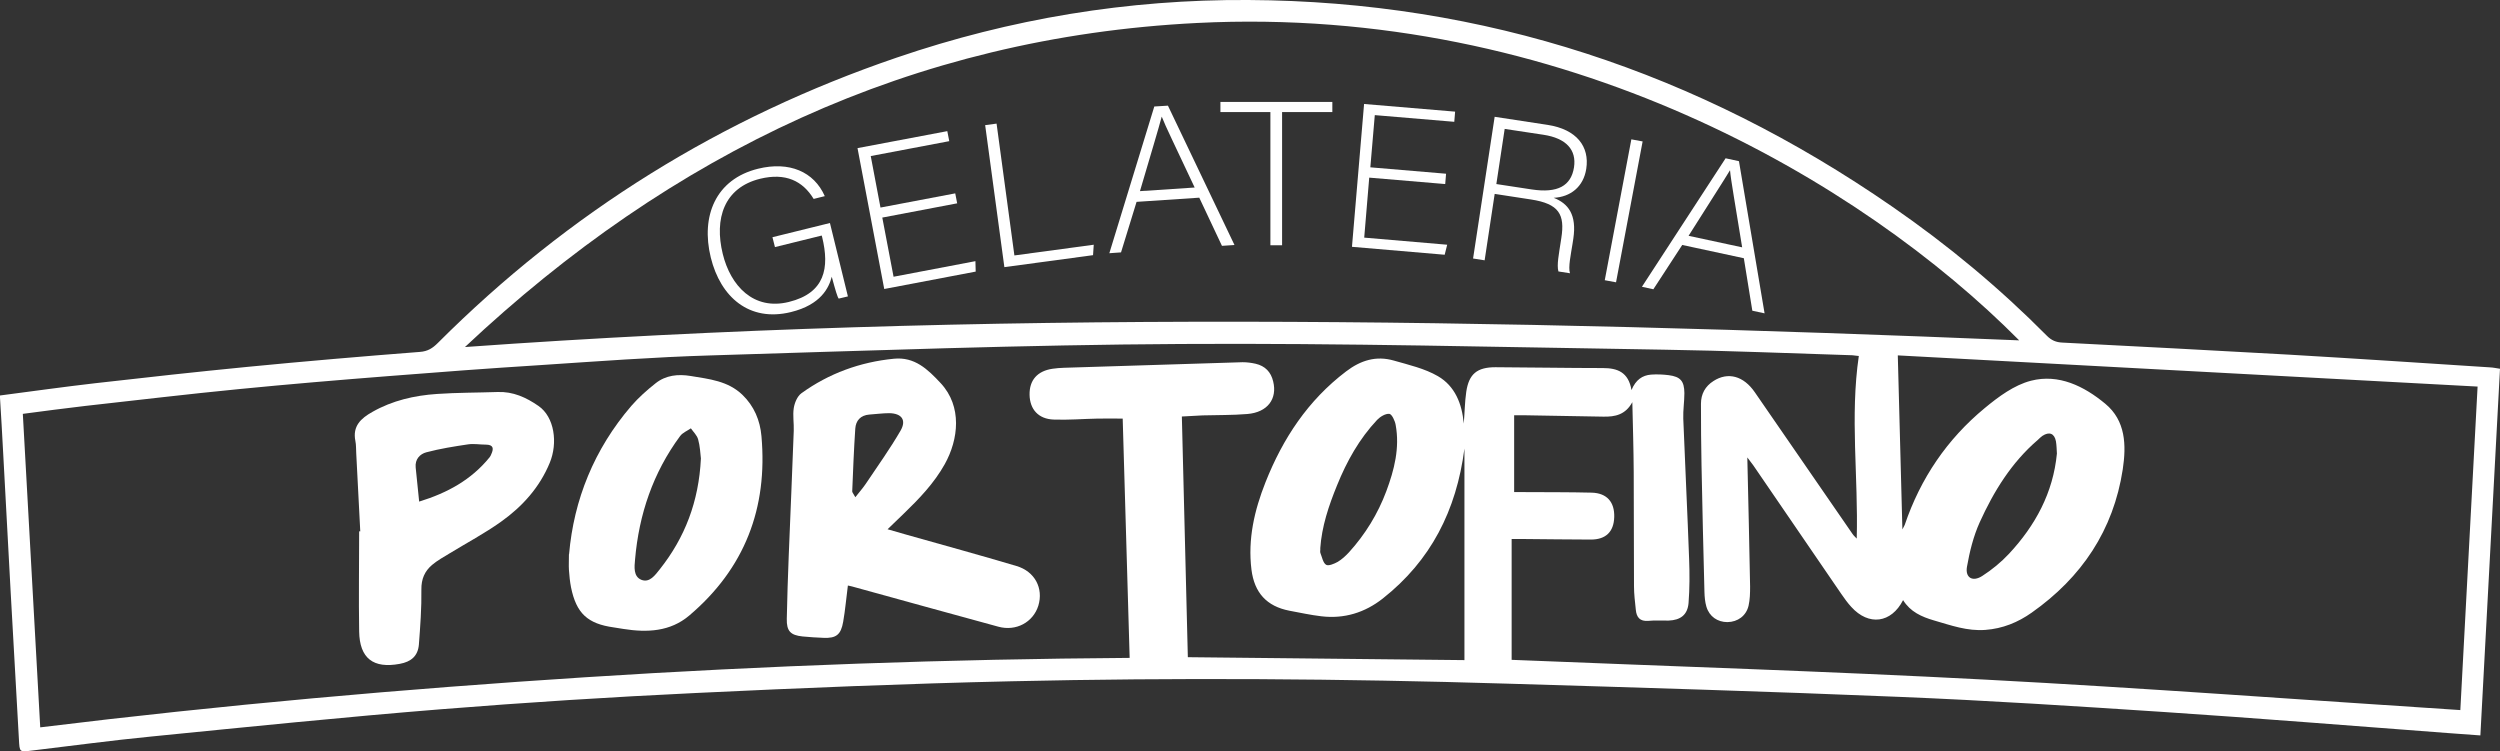 <?xml version="1.0" encoding="UTF-8"?>
<svg id="Laag_2" data-name="Laag 2" xmlns="http://www.w3.org/2000/svg" viewBox="0 0 179.59 53.96">
  <rect x="0" y="0" width="179.59" height="53.96" fill="#333333" stroke="none"/>
  <defs>
    <style>
      .cls-1 {
        fill: #fff;
      }
    </style>
  </defs>
  <g id="Laag_1-2" data-name="Laag 1">
    <g>
      <g>
        <path class="cls-1" d="M60.92,21.29l-.67.16c-.09-.1-.24-.61-.5-1.57-.2.78-.77,2.01-2.94,2.54-2.99.73-5.05-1.08-5.75-3.92-.73-2.98.35-5.63,3.4-6.38,2.24-.55,4.01.21,4.79,1.97l-.8.2c-.79-1.3-2.02-1.89-3.84-1.45-2.6.64-3.31,2.87-2.69,5.4.56,2.29,2.21,4.08,4.75,3.45,2.6-.64,2.93-2.45,2.39-4.66l-.03-.11-3.36.83-.18-.71,4.13-1.02,1.29,5.27Z"/>
        <path class="cls-1" d="M68.74,14.61l-5.36,1.02.81,4.25,5.88-1.12.02.75-6.57,1.25-1.92-10.12,6.45-1.22.14.72-5.64,1.07.7,3.7,5.37-1.02.14.72Z"/>
        <path class="cls-1" d="M70.77,8.99l.82-.11,1.28,9.47,5.7-.77-.05.75-6.37.86-1.38-10.2Z"/>
        <path class="cls-1" d="M81.65,14.49l-1.12,3.64-.84.06,3.23-10.54.98-.06,4.78,10.01-.9.06-1.63-3.46-4.5.3ZM85.82,13.47c-1.39-2.97-2.1-4.4-2.36-5.08h-.01c-.21.8-.77,2.66-1.56,5.34l3.94-.26Z"/>
        <path class="cls-1" d="M91.26,8.05h-3.59s0-.73,0-.73h8.04s0,.73,0,.73h-3.61s0,9.57,0,9.57h-.84s0-9.56,0-9.56Z"/>
        <path class="cls-1" d="M103.8,13.22l-5.44-.46-.36,4.31,5.96.51-.18.72-6.66-.57.87-10.26,6.54.55-.06.73-5.71-.48-.32,3.75,5.44.46-.06.73Z"/>
        <path class="cls-1" d="M107.37,13.94l-.72,4.76-.83-.13,1.55-10.18,3.8.58c2.09.32,3.03,1.56,2.78,3.16-.2,1.29-1.13,2.02-2.34,2.08,1.05.41,1.67,1.21,1.41,2.94l-.06.39c-.11.71-.32,1.66-.18,2.09l-.83-.13c-.13-.47.04-1.27.17-2.15l.04-.26c.26-1.67-.15-2.45-2.18-2.76l-2.6-.4ZM107.48,13.22l2.56.39c1.86.28,2.82-.26,3.03-1.59.19-1.25-.55-2.09-2.2-2.34l-2.78-.42-.6,3.97Z"/>
        <path class="cls-1" d="M118,10.16l-1.91,10.12-.81-.15,1.91-10.12.81.15Z"/>
        <path class="cls-1" d="M120.85,17.59l-2.08,3.19-.82-.18,6.01-9.23.96.21,1.84,10.93-.88-.19-.61-3.77-4.41-.95ZM125.15,17.77c-.52-3.24-.81-4.81-.87-5.53h-.01c-.42.7-1.48,2.34-2.97,4.7l3.86.83Z"/>
      </g>
      <g>
        <path class="cls-1" d="M0,28.41c2.31-.3,4.57-.62,6.83-.88,3.66-.42,7.32-.82,10.99-1.18,4.11-.4,8.22-.75,12.34-1.07.57-.04.92-.27,1.29-.64,9.39-9.39,20.39-16.21,32.96-20.5C72.6,1.34,81.03-.05,89.67,0c16.96.09,32.33,5.21,46.24,14.83,4,2.76,7.72,5.85,11.14,9.3.32.32.65.46,1.1.48,5.45.28,10.9.56,16.34.87,4.79.28,9.59.6,14.38.91.23.01.45.06.72.1-.47,8.78-.94,17.52-1.41,26.34-.8-.06-1.56-.11-2.33-.17-6.78-.51-13.57-1.06-20.36-1.51-6.35-.42-12.7-.83-19.06-1.09-9.39-.39-18.79-.67-28.18-.95-11.86-.36-23.73-.44-35.6-.17-7.54.17-15.08.48-22.62.84-6.12.29-12.24.68-18.35,1.17-6.95.56-13.88,1.27-20.82,1.96-2.87.28-5.73.67-8.59,1.01-.88.11-.86.11-.91-.79-.19-3.51-.4-7.02-.59-10.53-.18-3.34-.36-6.68-.54-10.02-.07-1.36-.15-2.73-.24-4.17ZM133.5,25.57c-.14-.02-.29-.04-.43-.05-4.51-.14-9.02-.33-13.52-.4-11.57-.18-23.14-.48-34.71-.41-11.25.06-22.5.48-33.75.82-4.11.12-8.21.43-12.31.7-3.64.23-7.27.5-10.9.79-3.57.28-7.14.58-10.7.93-3.69.36-7.37.8-11.05,1.21-1.48.17-2.96.37-4.49.57.42,7.54.83,15.02,1.25,22.52,13.1-1.61,26.12-2.76,39.17-3.6,13.06-.84,26.13-1.3,39.09-1.39-.17-5.76-.33-11.45-.5-17.19-.63,0-1.21-.01-1.8,0-1.05.02-2.11.11-3.16.07-1.1-.04-1.71-.74-1.73-1.78-.02-1.05.56-1.71,1.65-1.87.27-.04.54-.06.82-.07,4.28-.14,8.55-.27,12.83-.4.31,0,.63.04.94.11.68.16,1.1.59,1.26,1.27.31,1.26-.41,2.22-1.85,2.34-1.07.09-2.15.07-3.22.1-.49.02-.99.05-1.49.08.15,5.82.29,11.55.43,17.29,6.59.07,13.27.14,19.87.21v-15.2c-.58,4.48-2.43,8.06-5.86,10.77-1.29,1.02-2.78,1.48-4.43,1.28-.77-.09-1.53-.26-2.29-.4-1.63-.32-2.51-1.29-2.72-2.95-.27-2.19.21-4.26,1.01-6.28,1.25-3.15,3.05-5.88,5.79-7.96,1.05-.8,2.16-1.14,3.42-.78,1.08.31,2.22.57,3.17,1.12,1.23.71,1.74,1.99,1.86,3.41.07-.77.07-1.53.18-2.28.19-1.29.78-1.77,2.1-1.77,2.57.01,5.14.06,7.71.06,1.05,0,1.84.29,2.06,1.58.31-.74.78-1.06,1.41-1.11.42-.03.85-.01,1.26.04.85.11,1.12.42,1.13,1.29,0,.61-.1,1.22-.08,1.83.13,3.37.3,6.73.42,10.09.04,1.05.04,2.11-.04,3.15-.07.86-.58,1.24-1.44,1.27-.48.01-.97-.03-1.45.02-.61.05-.85-.26-.9-.8-.06-.57-.13-1.13-.13-1.7-.02-2.72,0-5.43-.02-8.15-.01-1.69-.06-3.37-.1-5.06-.49.9-1.23,1.06-2.09,1.04-1.9-.04-3.79-.07-5.69-.1-.22,0-.45,0-.71,0v5.52c.25,0,.48,0,.7,0,1.62.01,3.25,0,4.87.04,1.09.03,1.65.67,1.62,1.75-.03,1.06-.6,1.62-1.68,1.62-1.62,0-3.25-.03-4.87-.04-.22,0-.45,0-.82,0v8.68c11.26.46,22.64.82,34,1.42,11.37.6,22.73,1.45,34.15,2.19.41-7.64.82-15.36,1.24-23.24-13.96-.75-27.83-1.49-41.65-2.24.11,4.24.22,8.31.33,12.5.09-.18.14-.25.17-.33,1.13-3.33,3.04-6.15,5.74-8.38.99-.82,2.12-1.66,3.33-1.97,1.99-.51,3.81.39,5.33,1.65,1.48,1.22,1.52,2.99,1.26,4.72-.67,4.37-2.95,7.76-6.54,10.29-.99.7-2.09,1.15-3.33,1.24-1.3.1-2.48-.33-3.69-.68-.89-.26-1.7-.62-2.22-1.46-.85,1.66-2.47,1.87-3.72.49-.27-.29-.5-.62-.73-.95-2.1-3.07-4.2-6.14-6.31-9.22-.11-.15-.22-.3-.43-.57.07,3.22.15,6.25.2,9.28,0,.46-.01.93-.11,1.37-.17.73-.78,1.17-1.52,1.18-.71,0-1.3-.4-1.51-1.11-.1-.34-.13-.7-.14-1.06-.08-3.03-.15-6.06-.21-9.09-.03-1.47-.04-2.95-.04-4.42,0-.7.3-1.26.9-1.64,1.04-.67,2.16-.37,2.97.81,2.34,3.39,4.68,6.79,7.02,10.18.07.11.18.2.3.33.12-4.41-.49-8.76.15-13.12ZM145.05,24.45C133.67,12.99,112.28.33,86,1.65c-20.49,1.03-37.79,9.36-52.6,23.28,37.2-2.67,74.39-2.02,111.64-.48ZM147.76,32.58c-.02-.29-.02-.59-.07-.88-.11-.57-.48-.71-.97-.39-.12.08-.22.19-.33.29-1.89,1.62-3.17,3.7-4.18,5.93-.45,1-.72,2.1-.91,3.18-.14.79.4,1.11,1.09.67.7-.45,1.36-.99,1.93-1.6,1.89-2.03,3.17-4.38,3.44-7.2ZM94.85,39.41c0,.11-.03.22,0,.31.12.3.19.71.41.85.17.11.59-.07.84-.21.3-.18.57-.43.81-.69,1.17-1.29,2.07-2.76,2.68-4.39.57-1.53.97-3.1.67-4.75-.05-.3-.27-.77-.45-.8-.28-.03-.66.2-.88.43-1.28,1.36-2.18,2.97-2.88,4.7-.6,1.47-1.1,2.95-1.21,4.55Z"/>
        <path class="cls-1" d="M60.91,42.05c-.12.91-.19,1.77-.34,2.62-.16.93-.51,1.19-1.41,1.15-.5-.02-1.01-.05-1.51-.1-.87-.09-1.15-.39-1.13-1.27.03-1.51.08-3.03.14-4.54.12-2.99.25-5.97.36-8.96.02-.54-.08-1.1,0-1.63.06-.38.25-.85.55-1.07,1.98-1.43,4.22-2.24,6.64-2.48,1.49-.15,2.43.75,3.37,1.76,1.55,1.67,1.28,4.03.29,5.81-.77,1.38-1.85,2.5-2.97,3.58-.35.33-.7.67-1.14,1.1.54.16.97.28,1.39.4,2.62.74,5.25,1.46,7.87,2.24,1.32.39,1.95,1.6,1.57,2.85-.37,1.19-1.6,1.86-2.87,1.51-3.51-.95-7.01-1.93-10.51-2.89-.1-.03-.2-.04-.31-.07ZM61.45,35.71c.28-.36.53-.64.74-.95.85-1.27,1.74-2.51,2.5-3.82.44-.76.09-1.24-.8-1.26-.48,0-.96.07-1.44.1-.63.05-.97.43-1.01,1.01-.1,1.5-.16,3.01-.22,4.51,0,.07.07.14.22.41Z"/>
        <path class="cls-1" d="M40.88,39.81c.34-3.91,1.8-7.54,4.47-10.65.52-.6,1.13-1.14,1.75-1.63.73-.58,1.61-.67,2.52-.52,1.32.22,2.67.35,3.71,1.35.85.82,1.27,1.84,1.37,2.97.46,5.17-1.2,9.51-5.19,12.89-1.37,1.16-3.03,1.23-4.73.96-.23-.04-.46-.07-.69-.11-1.88-.26-2.69-1.01-3.07-2.88-.08-.41-.12-.83-.15-1.25-.02-.31,0-.63,0-1.12ZM50.35,32.93c-.04-.34-.06-.87-.2-1.37-.08-.29-.34-.53-.52-.79-.26.18-.59.31-.77.55-1.95,2.64-2.96,5.63-3.24,8.87-.05.53-.13,1.22.45,1.46.6.24,1-.35,1.33-.76,1.8-2.27,2.8-4.86,2.95-7.95Z"/>
        <path class="cls-1" d="M25.88,38.17c-.1-1.87-.19-3.74-.29-5.61-.02-.29,0-.59-.06-.88-.22-1.07.4-1.63,1.22-2.09,1.44-.82,3.02-1.18,4.64-1.29,1.45-.1,2.9-.09,4.36-.14,1.11-.04,2.05.39,2.93,1,1.16.8,1.4,2.67.81,4.09-.73,1.77-1.97,3.14-3.5,4.23-1.18.84-2.46,1.52-3.69,2.27-.43.26-.88.51-1.26.83-.53.45-.78,1.01-.77,1.77.02,1.32-.08,2.64-.18,3.96-.07.81-.55,1.23-1.38,1.38-1.89.35-2.88-.39-2.91-2.33-.04-2.4,0-4.79,0-7.19.03,0,.06,0,.09,0ZM30.12,36.03c2.01-.62,3.74-1.56,5.05-3.18.05-.06.09-.14.12-.22.19-.41.16-.69-.4-.69-.42,0-.85-.08-1.26-.02-1.01.15-2.02.31-3,.57-.46.12-.83.5-.77,1.09.08.79.16,1.58.25,2.45Z"/>
      </g>
    </g>
  </g>
</svg>